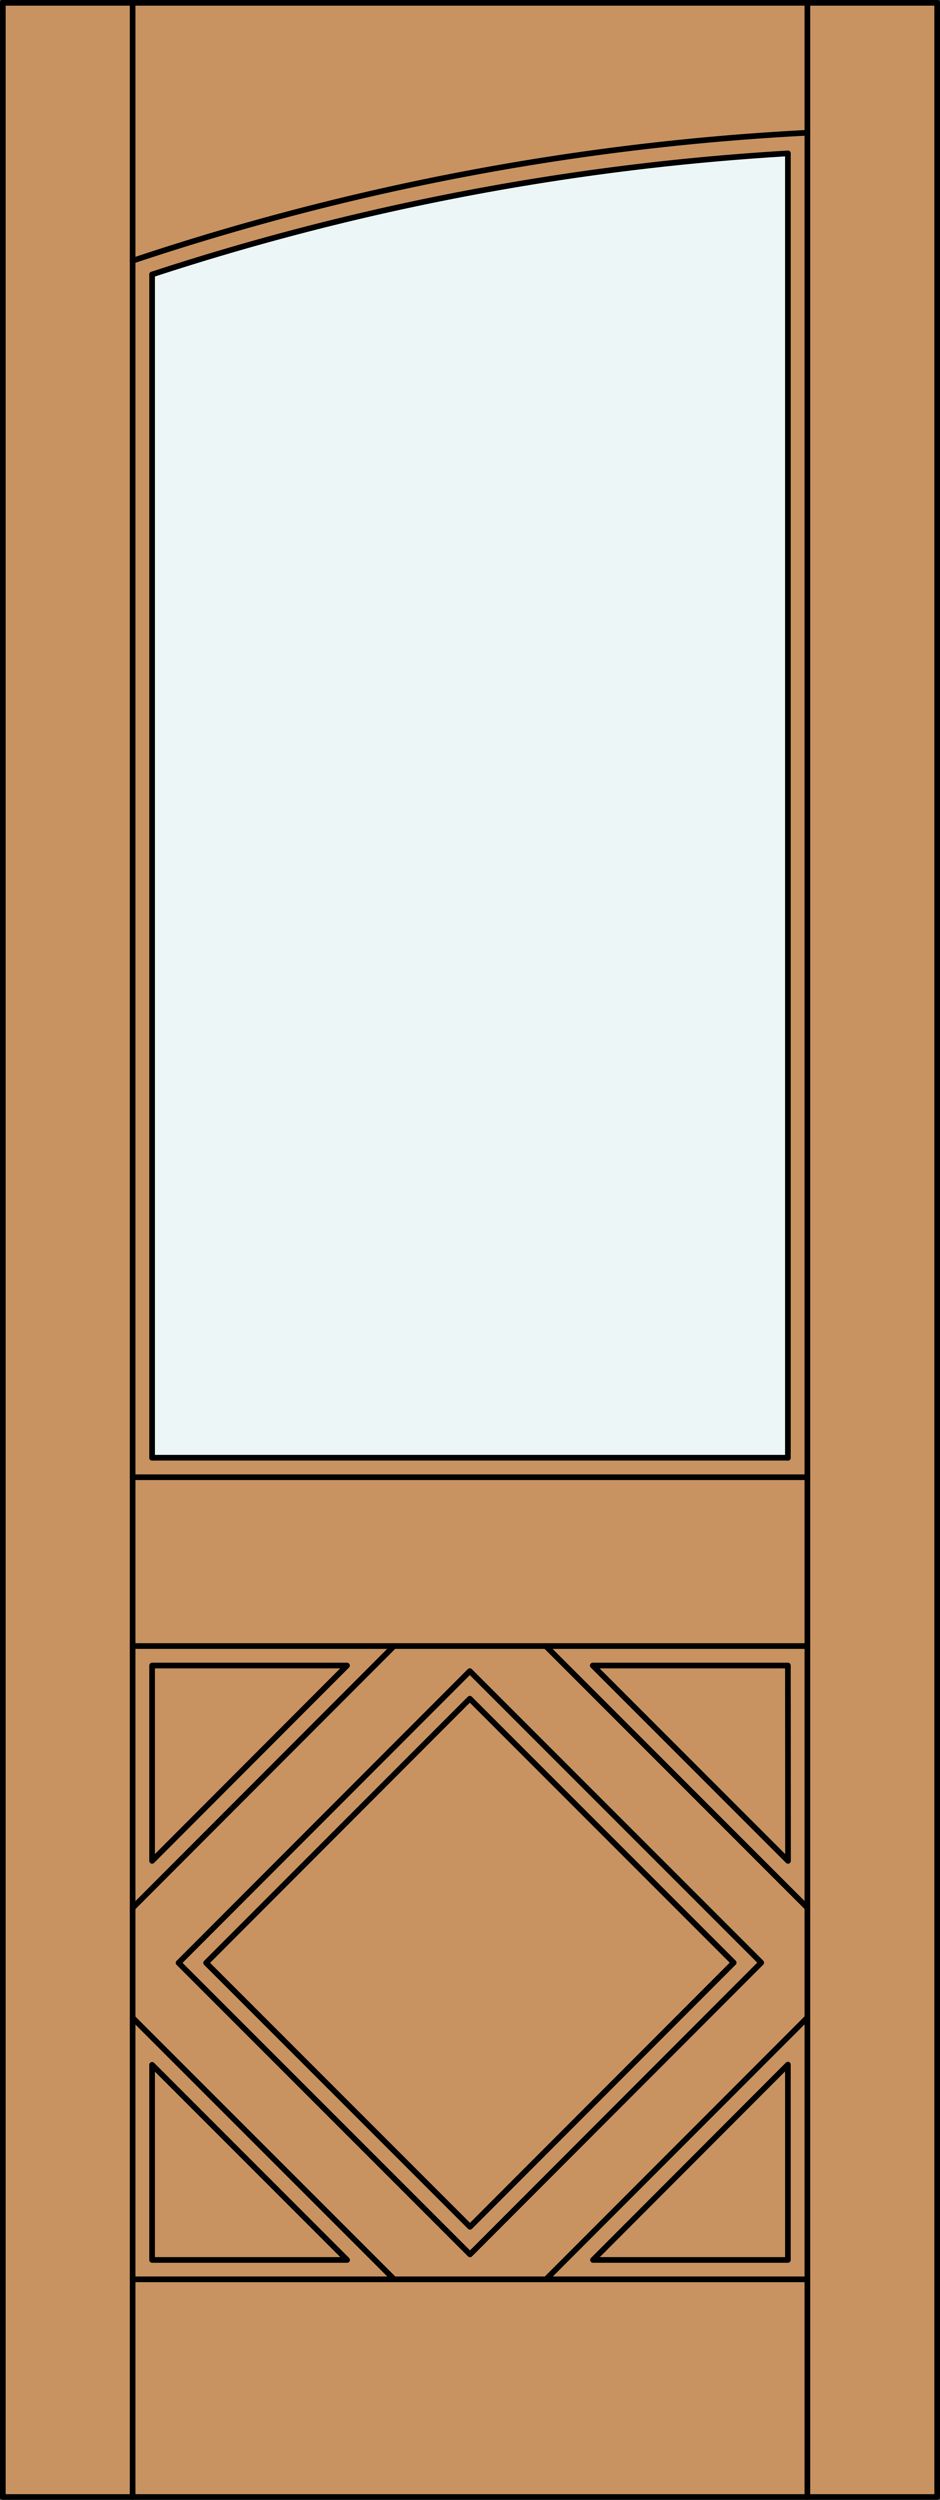 <svg xmlns="http://www.w3.org/2000/svg" viewBox="0 0 83 220.5"><rect x="0" y="0" width="83" height="220.5" fill="#333333" stroke="none"/><defs><style>.cls-1{fill:#c89361;}.cls-2{fill:#edf6f6;}.cls-3{fill:none;stroke:#000;stroke-linecap:round;stroke-linejoin:round;stroke-width:0.5px;}</style></defs><title>HF-0101-D056-A</title><rect class="cls-1" x="0.26" y="0.25" width="82.5" height="220"/><path class="cls-2" d="M69.57,128.58H13.43V24.21A222.58,222.58,0,0,1,69.57,13.53V128.58Z"/><rect class="cls-3" x="0.25" y="0.25" width="82.5" height="220"/><path class="cls-3" d="M69.57,13.53A222.58,222.58,0,0,0,13.43,24.21"/><path class="cls-3" d="M71.29,11.71A224.3,224.3,0,0,0,11.71,23"/><line class="cls-3" x1="13.43" y1="128.58" x2="13.43" y2="24.21"/><line class="cls-3" x1="11.71" y1="220.25" x2="11.71" y2="0.25"/><line class="cls-3" x1="69.57" y1="128.58" x2="69.57" y2="13.53"/><line class="cls-3" x1="71.29" y1="220.25" x2="71.29" y2="0.25"/><line class="cls-3" x1="71.29" y1="201.05" x2="11.71" y2="201.05"/><line class="cls-3" x1="69.57" y1="128.58" x2="13.43" y2="128.58"/><line class="cls-3" x1="71.29" y1="130.3" x2="11.71" y2="130.3"/><polyline class="cls-3" points="69.57 199.34 69.57 182.11 52.36 199.34 69.57 199.34"/><line class="cls-3" x1="71.29" y1="177.96" x2="48.21" y2="201.05"/><polygon class="cls-3" points="30.64 146.91 13.43 164.14 13.43 146.91 30.64 146.91"/><polyline class="cls-3" points="69.58 164.14 52.34 146.91 69.57 146.91 69.58 164.14"/><line class="cls-3" x1="11.71" y1="145.19" x2="71.29" y2="145.19"/><polyline class="cls-3" points="30.65 199.34 13.43 182.13 13.43 199.34 30.65 199.34"/><line class="cls-3" x1="34.8" y1="201.05" x2="11.71" y2="177.98"/><line class="cls-3" x1="11.71" y1="168.29" x2="34.79" y2="145.19"/><line class="cls-3" x1="48.19" y1="145.19" x2="71.29" y2="168.28"/><rect class="cls-3" x="25.03" y="156.65" width="32.94" height="32.94" transform="translate(-110.3 80.11) rotate(-45.02)"/><rect class="cls-3" x="23.31" y="154.93" width="36.38" height="36.38" transform="translate(-110.3 80.11) rotate(-45.02)"/></svg>